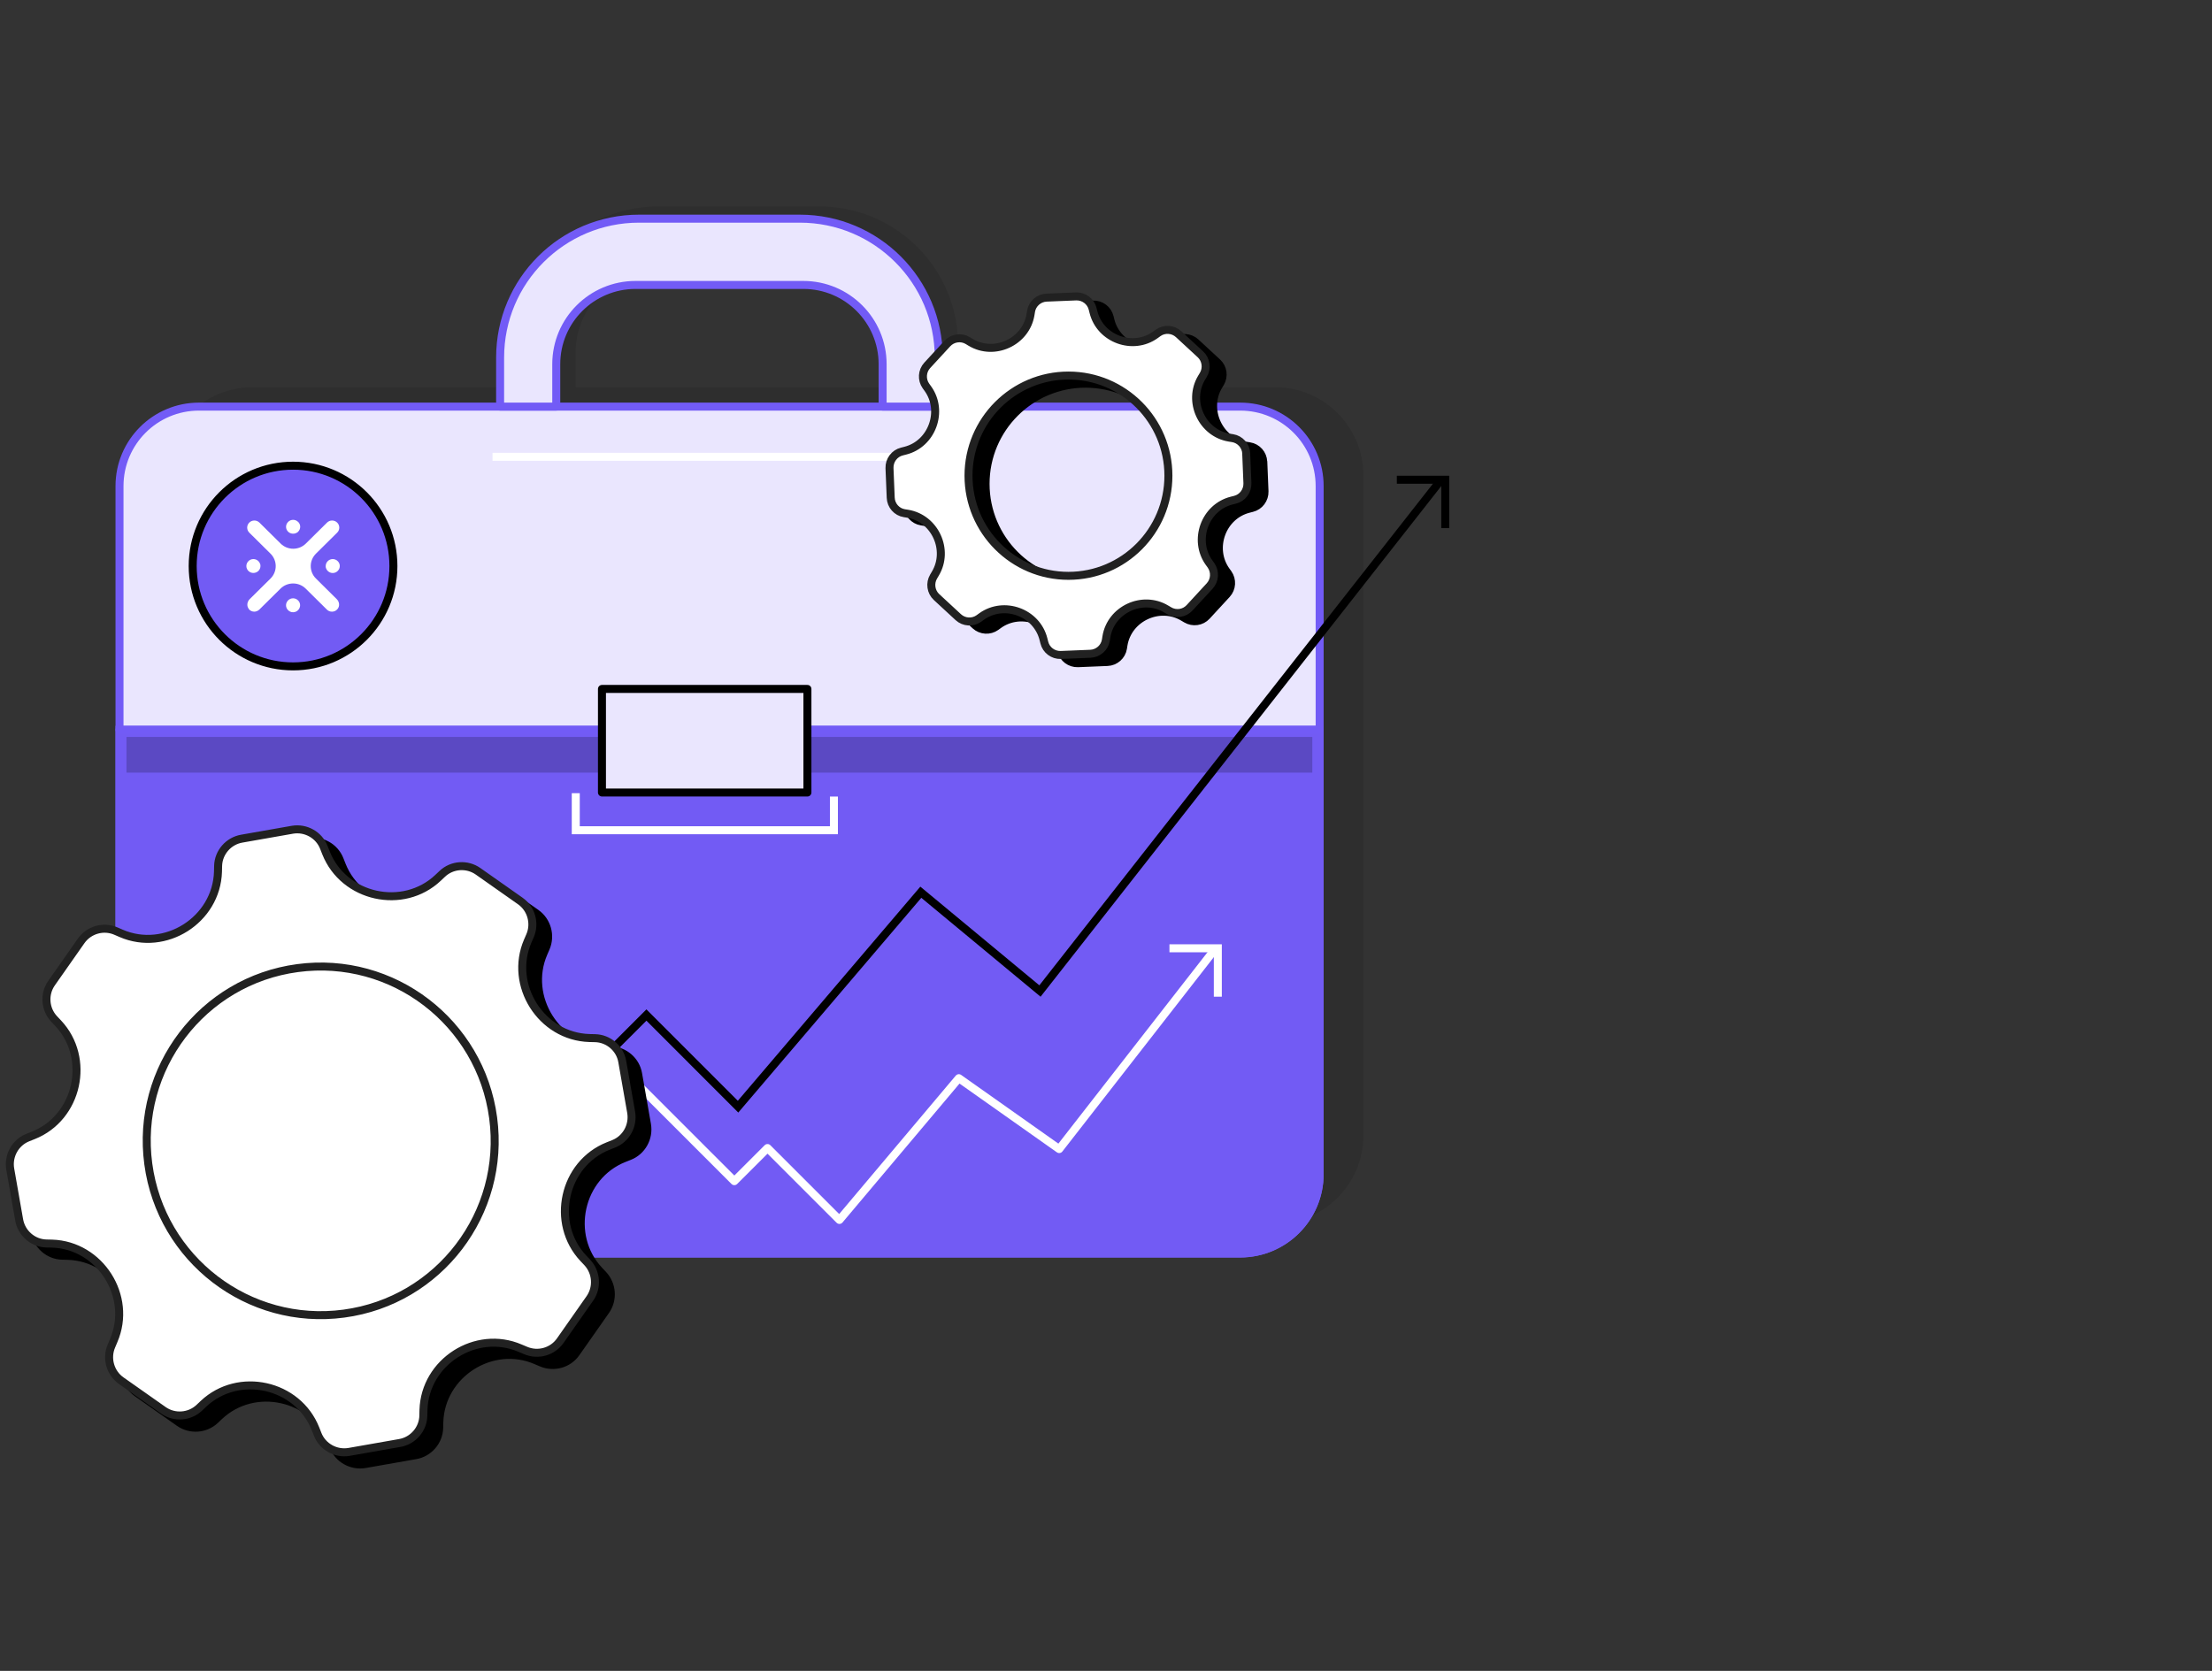 <svg width="225" height="170" viewBox="0 0 225 170" fill="none" xmlns="http://www.w3.org/2000/svg">
<rect x="0" y="0" width="225" height="170" fill="#333333" stroke="none"/>
<path opacity="0.1" d="M129.689 39.396H97.457V35.128C97.457 27.326 91.131 21 83.329 21H66.975C59.17 21 52.847 27.326 52.847 35.128V39.396H25.704C20.737 39.396 16.709 43.424 16.709 48.391V115.499C16.709 120.466 20.737 124.495 25.704 124.495H129.693C134.66 124.495 138.688 120.466 138.688 115.499V48.391C138.688 43.424 134.66 39.396 129.693 39.396H129.689ZM58.553 35.805C58.553 31.352 62.164 27.741 66.617 27.741H83.687C88.14 27.741 91.751 31.352 91.751 35.805V39.396H58.557V35.805H58.553Z" fill="black"/>
<path d="M126.148 41.369H20.24C15.777 41.369 12.156 44.986 12.156 49.453V119.448C12.156 123.911 15.774 127.532 20.24 127.532H126.148C130.611 127.532 134.232 123.914 134.232 119.448V49.453C134.232 44.989 130.615 41.369 126.148 41.369Z" fill="#EAE6FE" stroke="#725BF6" stroke-width="0.813" stroke-linecap="round" stroke-linejoin="round"/>
<path d="M12.156 119.448C12.156 123.911 15.774 127.532 20.24 127.532H126.148C130.611 127.532 134.232 123.914 134.232 119.448V74.251H12.156V119.448Z" fill="#725BF4" stroke="#725BF4" stroke-width="0.813" stroke-miterlimit="10"/>
<path d="M81.353 22.247H65C57.194 22.247 50.871 28.573 50.871 36.375V41.369H56.581V37.055C56.581 32.602 60.192 28.991 64.645 28.991H81.715C86.168 28.991 89.778 32.602 89.778 37.055V41.369H95.488V36.375C95.488 28.573 89.162 22.247 81.36 22.247H81.353Z" fill="#EAE6FE" stroke="#725BF6" stroke-width="0.813" stroke-linecap="round" stroke-linejoin="round"/>
<path d="M12.156 74.251H134.232" stroke="#725BF6" stroke-width="0.813" stroke-linecap="round" stroke-linejoin="round"/>
<path opacity="0.2" d="M133.486 74.977H12.866V78.608H133.486V74.977Z" fill="black"/>
<path d="M82.129 80.63V70.093H61.23V80.63H82.129Z" fill="#EAE6FE" stroke="black" stroke-width="0.813" stroke-linecap="round" stroke-linejoin="round"/>
<path d="M25.734 60.633C25.867 60.782 26.049 60.869 26.238 60.869C26.411 60.869 26.57 60.802 26.706 60.68L28.655 58.75C29.292 58.12 30.33 58.12 30.966 58.75L32.916 60.68C33.049 60.812 33.211 60.869 33.384 60.869C33.573 60.869 33.755 60.792 33.888 60.633C34.116 60.368 34.07 59.963 33.821 59.721L31.911 57.828C31.275 57.198 31.275 56.17 31.911 55.54L33.861 53.611C34.12 53.355 34.12 52.941 33.861 52.689C33.606 52.433 33.185 52.433 32.929 52.689L30.98 54.618C30.343 55.248 29.305 55.248 28.669 54.618L26.719 52.689C26.464 52.433 26.043 52.433 25.787 52.689C25.529 52.944 25.529 53.358 25.787 53.611L27.737 55.54C28.373 56.17 28.373 57.198 27.737 57.828L25.824 59.721C25.575 59.967 25.529 60.371 25.757 60.633H25.738H25.734Z" fill="white"/>
<path d="M50.098 46.475H96.592" stroke="white" stroke-width="0.813" stroke-miterlimit="10"/>
<path d="M58.566 80.7V84.47H84.824V81.042" stroke="white" stroke-width="0.813" stroke-miterlimit="10"/>
<path d="M146.59 48.809L105.783 100.827L93.664 90.777L75.073 112.594L65.752 103.27L61.143 107.879" stroke="black" stroke-width="0.813" stroke-miterlimit="10"/>
<path d="M142.084 48.809H147.008V53.733" stroke="black" stroke-width="0.813" stroke-miterlimit="10"/>
<path d="M118.954 96.48H123.874V101.404" stroke="white" stroke-width="0.813" stroke-miterlimit="10"/>
<path d="M123.413 96.788L107.739 116.908L97.53 109.696L85.385 124.117L78.07 116.802L74.695 120.174L64.897 110.376" stroke="white" stroke-width="0.813" stroke-linecap="round" stroke-linejoin="round"/>
<path d="M128.493 46.972C128.463 46.196 127.88 45.53 127.101 45.407L126.769 45.354C123.984 44.893 122.515 41.657 123.954 39.257L124.13 38.965C124.531 38.292 124.408 37.41 123.831 36.879L121.616 34.83C121.04 34.3 120.158 34.24 119.524 34.701L119.249 34.9C116.974 36.534 113.635 35.327 112.952 32.582L112.87 32.254C112.684 31.488 111.971 30.957 111.185 30.987L108.184 31.11C107.399 31.14 106.725 31.73 106.603 32.506L106.55 32.837C106.089 35.629 102.859 37.101 100.465 35.659L100.174 35.483C99.504 35.079 98.628 35.201 98.091 35.782L96.045 38.003C95.515 38.58 95.462 39.462 95.916 40.102L96.115 40.377C97.746 42.655 96.539 46.004 93.801 46.687L93.476 46.77C92.713 46.956 92.183 47.669 92.212 48.458L92.335 51.465C92.365 52.261 92.952 52.927 93.728 53.05L94.059 53.103C96.835 53.564 98.313 56.79 96.874 59.197L96.699 59.496C96.297 60.169 96.42 61.051 96.997 61.581L99.212 63.631C99.789 64.161 100.668 64.214 101.304 63.76L101.579 63.561C103.857 61.926 107.193 63.133 107.876 65.879L107.959 66.207C108.145 66.973 108.857 67.503 109.643 67.474L112.644 67.351C113.43 67.321 114.103 66.731 114.226 65.955L114.279 65.623C114.733 62.842 117.953 61.353 120.36 62.795L120.658 62.971C121.335 63.375 122.21 63.253 122.741 62.672L124.786 60.451C125.317 59.874 125.37 58.992 124.916 58.349L124.717 58.073C123.085 55.789 124.292 52.447 127.031 51.764L127.356 51.681C128.119 51.495 128.649 50.782 128.623 49.986L128.5 46.979L128.493 46.972ZM110.416 59.416C104.802 59.416 100.25 54.854 100.25 49.227C100.25 43.6 104.802 39.038 110.416 39.038C116.029 39.038 120.582 43.6 120.582 49.227C120.582 54.854 116.029 59.416 110.416 59.416Z" fill="black" stroke="black" stroke-width="0.813" stroke-linecap="round" stroke-linejoin="round"/>
<path d="M126.766 46.143C126.736 45.367 126.149 44.701 125.373 44.578L125.041 44.525C122.256 44.064 120.787 40.828 122.226 38.428L122.402 38.136C122.803 37.463 122.681 36.581 122.104 36.05L119.889 34.001C119.312 33.471 118.433 33.411 117.796 33.872L117.521 34.071C115.247 35.705 111.908 34.498 111.225 31.753L111.142 31.425C110.956 30.659 110.243 30.128 109.457 30.158L106.453 30.281C105.667 30.311 104.998 30.901 104.875 31.677L104.822 32.008C104.361 34.8 101.132 36.272 98.734 34.83L98.442 34.654C97.773 34.25 96.897 34.372 96.36 34.953L94.314 37.174C93.784 37.751 93.731 38.633 94.185 39.27L94.384 39.545C96.015 41.823 94.808 45.172 92.07 45.855L91.745 45.938C90.982 46.123 90.451 46.836 90.478 47.625L90.601 50.633C90.63 51.429 91.217 52.095 91.993 52.214L92.325 52.267C95.1 52.728 96.582 55.955 95.14 58.362L94.964 58.66C94.563 59.333 94.686 60.215 95.263 60.746L97.478 62.795C98.055 63.325 98.933 63.379 99.57 62.924L99.845 62.725C102.123 61.091 105.459 62.298 106.142 65.043L106.225 65.371C106.41 66.137 107.123 66.668 107.909 66.638L110.91 66.515C111.695 66.485 112.369 65.895 112.488 65.119L112.541 64.788C112.995 62.006 116.215 60.517 118.622 61.959L118.921 62.135C119.597 62.54 120.472 62.417 121.003 61.837L123.049 59.615C123.579 59.038 123.632 58.156 123.178 57.513L122.979 57.238C121.348 54.953 122.555 51.611 125.293 50.928L125.622 50.845C126.384 50.659 126.915 49.947 126.885 49.151L126.762 46.143H126.766ZM108.681 58.587C103.068 58.587 98.515 54.025 98.515 48.398C98.515 42.771 103.068 38.209 108.681 38.209C114.295 38.209 118.848 42.771 118.848 48.398C118.848 54.025 114.295 58.587 108.681 58.587Z" fill="white" stroke="#212121" stroke-width="0.813" stroke-linecap="round" stroke-linejoin="round"/>
<path d="M62.141 106.865L61.554 106.851C56.64 106.699 53.357 101.457 55.287 96.98L55.522 96.437C56.06 95.183 55.645 93.691 54.528 92.909L50.23 89.885C49.113 89.102 47.578 89.205 46.59 90.147L46.162 90.555C42.617 93.9 36.576 92.587 34.766 88.008L34.55 87.461C34.053 86.184 32.7 85.432 31.351 85.664L26.201 86.569C24.852 86.801 23.831 87.975 23.797 89.344L23.784 89.931C23.635 94.855 18.403 98.141 13.936 96.208L13.393 95.972C12.142 95.432 10.664 95.846 9.871 96.967L6.854 101.271C6.071 102.392 6.184 103.924 7.116 104.918L7.52 105.346C10.863 108.901 9.556 114.952 4.987 116.766L4.443 116.981C3.17 117.478 2.417 118.831 2.653 120.184L3.558 125.347C3.793 126.709 4.961 127.724 6.327 127.757L6.913 127.771C11.807 127.926 15.107 133.145 13.18 137.632L12.948 138.185C12.411 139.439 12.825 140.931 13.943 141.713L18.24 144.737C19.358 145.52 20.889 145.407 21.881 144.475L22.308 144.071C25.863 140.722 31.894 142.038 33.705 146.617L33.92 147.161C34.418 148.438 35.767 149.19 37.12 148.958L42.269 148.053C43.619 147.821 44.64 146.647 44.673 145.278L44.687 144.691C44.829 139.79 50.035 136.474 54.521 138.407L55.075 138.643C56.335 139.18 57.814 138.769 58.596 137.648L61.614 133.344C62.396 132.224 62.283 130.692 61.348 129.687L60.944 129.259C57.598 125.695 58.908 119.654 63.477 117.84L64.021 117.624C65.294 117.127 66.047 115.774 65.811 114.408L64.906 109.245C64.674 107.912 63.517 106.898 62.141 106.868V106.865Z" fill="black" stroke="black" stroke-width="0.813" stroke-linecap="round" stroke-linejoin="round"/>
<path d="M36.596 134.889C46.281 133.593 53.082 124.67 51.779 114.962C50.479 105.253 41.569 98.436 31.884 99.736C22.199 101.032 15.398 109.955 16.701 119.663C18.001 129.372 26.91 136.189 36.596 134.889Z" fill="black" stroke="black" stroke-width="0.813" stroke-linecap="round" stroke-linejoin="round"/>
<path d="M60.533 105.625L59.949 105.611C55.035 105.459 51.752 100.217 53.682 95.74L53.918 95.197C54.458 93.943 54.04 92.451 52.923 91.669L48.626 88.645C47.508 87.862 45.976 87.965 44.985 88.907L44.557 89.311C41.013 92.66 34.971 91.344 33.158 86.765L32.942 86.218C32.445 84.941 31.095 84.188 29.742 84.42L24.59 85.326C23.24 85.558 22.219 86.731 22.186 88.101L22.173 88.688C22.023 93.612 16.791 96.897 12.325 94.961L11.781 94.726C10.531 94.185 9.052 94.6 8.26 95.72L5.242 100.024C4.46 101.145 4.573 102.677 5.508 103.672L5.912 104.099C9.254 107.654 7.948 113.705 3.379 115.519L2.835 115.734C1.562 116.235 0.809 117.585 1.041 118.941L1.947 124.103C2.182 125.466 3.349 126.481 4.715 126.514L5.299 126.527C10.193 126.683 13.492 131.902 11.566 136.388L11.333 136.942C10.793 138.195 11.211 139.687 12.328 140.47L16.625 143.494C17.743 144.276 19.275 144.164 20.266 143.232L20.694 142.827C24.248 139.478 30.28 140.795 32.093 145.374L32.309 145.921C32.806 147.197 34.159 147.95 35.509 147.718L40.658 146.813C42.007 146.581 43.029 145.407 43.062 144.038L43.075 143.451C43.218 138.547 48.423 135.234 52.91 137.167L53.463 137.399C54.723 137.94 56.202 137.525 56.985 136.405L60.002 132.101C60.785 130.98 60.672 129.448 59.737 128.444L59.332 128.016C55.99 124.451 57.296 118.41 61.865 116.596L62.409 116.381C63.682 115.88 64.435 114.531 64.2 113.165L63.295 108.002C63.066 106.669 61.895 105.654 60.529 105.625H60.533Z" fill="white" stroke="#212121" stroke-width="0.813" stroke-linecap="round" stroke-linejoin="round"/>
<path d="M34.978 133.649C44.664 132.353 51.464 123.43 50.161 113.722C48.861 104.013 39.952 97.196 30.267 98.496C20.581 99.792 13.781 108.715 15.084 118.423C16.384 128.132 25.293 134.949 34.978 133.649Z" fill="white" stroke="#212121" stroke-width="0.813" stroke-linecap="round" stroke-linejoin="round"/>
<path d="M29.809 67.799C35.447 67.799 40.018 63.228 40.018 57.589C40.018 51.951 35.447 47.38 29.809 47.38C24.17 47.38 19.6 51.951 19.6 57.589C19.6 63.228 24.17 67.799 29.809 67.799Z" fill="#725BF4" stroke="black" stroke-width="0.813" stroke-miterlimit="10"/>
<path d="M30.318 53.096C30.182 52.961 30.003 52.888 29.814 52.888C29.625 52.888 29.446 52.961 29.31 53.096C29.174 53.232 29.097 53.408 29.097 53.597C29.097 53.786 29.17 53.962 29.31 54.098C29.343 54.128 29.383 54.161 29.416 54.181C29.532 54.254 29.668 54.297 29.817 54.297C29.966 54.297 30.102 54.254 30.218 54.181C30.261 54.161 30.291 54.128 30.324 54.098C30.46 53.962 30.536 53.786 30.536 53.597C30.536 53.408 30.463 53.232 30.324 53.096H30.318Z" fill="white"/>
<path d="M29.306 62.082C29.442 62.218 29.621 62.291 29.81 62.291C29.999 62.291 30.178 62.218 30.314 62.082C30.45 61.946 30.527 61.77 30.527 61.581C30.527 61.392 30.454 61.217 30.314 61.081C30.175 60.945 29.999 60.872 29.81 60.872C29.621 60.872 29.442 60.945 29.306 61.081C29.171 61.217 29.094 61.392 29.094 61.581C29.094 61.77 29.167 61.946 29.306 62.082Z" fill="white"/>
<path d="M25.301 61.969C25.447 62.135 25.649 62.231 25.858 62.231C26.047 62.231 26.226 62.158 26.375 62.022L28.534 59.887C29.24 59.188 30.387 59.188 31.094 59.887L33.252 62.022C33.398 62.168 33.577 62.231 33.77 62.231C33.982 62.231 34.181 62.148 34.327 61.969C34.582 61.678 34.529 61.23 34.254 60.958L32.138 58.862C31.432 58.163 31.432 57.029 32.138 56.329L34.297 54.191C34.582 53.909 34.582 53.451 34.297 53.169C34.011 52.888 33.547 52.888 33.266 53.169L31.107 55.305C30.401 56.004 29.253 56.004 28.547 55.305L26.389 53.169C26.104 52.888 25.639 52.888 25.357 53.169C25.072 53.451 25.072 53.909 25.357 54.191L27.516 56.329C28.222 57.029 28.222 58.163 27.516 58.862L25.397 60.958C25.122 61.23 25.069 61.678 25.324 61.969H25.304H25.301Z" fill="white"/>
<path d="M34.562 57.589C34.562 57.4 34.489 57.225 34.349 57.089C34.213 56.953 34.034 56.88 33.845 56.88C33.656 56.88 33.477 56.953 33.341 57.089C33.205 57.225 33.129 57.4 33.129 57.589C33.129 57.778 33.129 57.682 33.139 57.725C33.172 57.861 33.235 57.987 33.341 58.09C33.477 58.226 33.656 58.299 33.845 58.299C34.034 58.299 34.213 58.226 34.349 58.09C34.485 57.954 34.562 57.778 34.562 57.589Z" fill="white"/>
<path d="M25.271 58.09C25.546 58.362 25.997 58.362 26.282 58.09C26.418 57.954 26.494 57.778 26.494 57.589C26.494 57.536 26.494 57.496 26.484 57.453C26.484 57.423 26.465 57.39 26.451 57.351C26.418 57.258 26.355 57.162 26.282 57.089C26.146 56.953 25.957 56.88 25.775 56.88C25.592 56.88 25.407 56.953 25.271 57.089C25.135 57.225 25.059 57.4 25.059 57.589C25.059 57.778 25.131 57.954 25.271 58.09Z" fill="white"/>
</svg>
